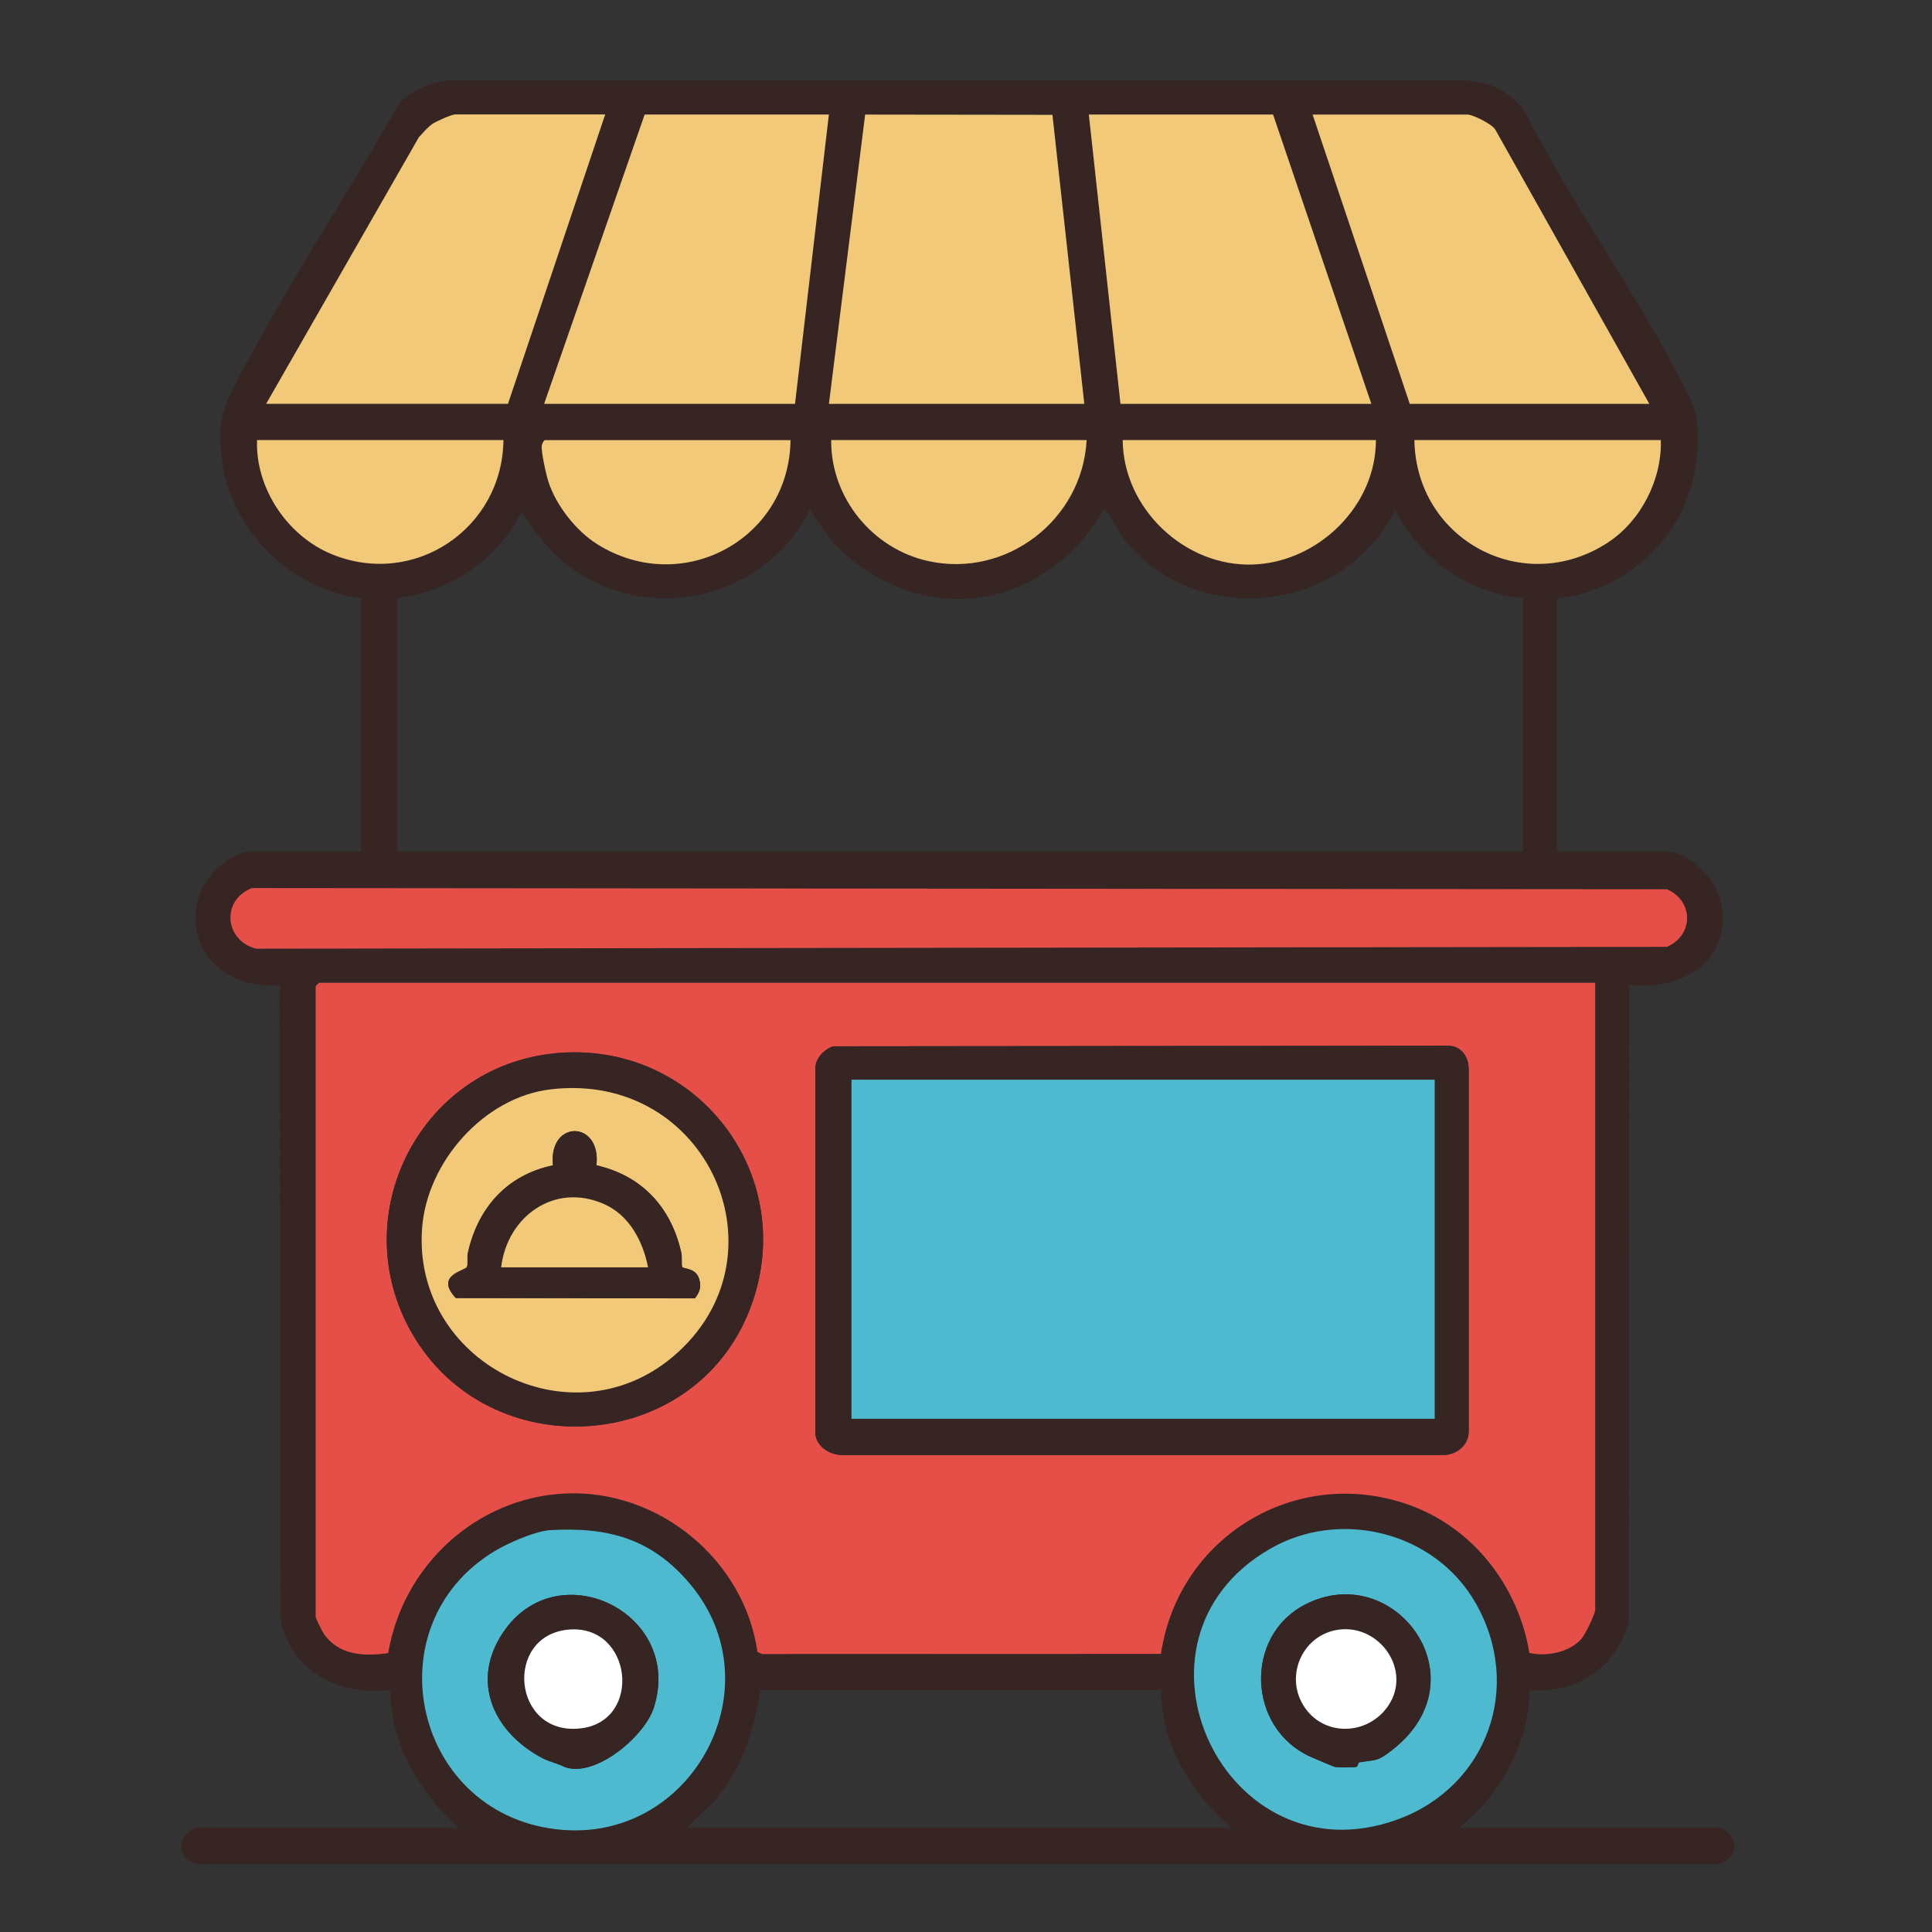 <svg width="96" height="96" viewBox="0 0 96 96" fill="none" xmlns="http://www.w3.org/2000/svg">
<rect x="0" y="0" width="96" height="96" fill="#333333" stroke="none"/>
<path d="M77.356 29.726V42.308H82.805C83.894 42.308 85.292 43.724 85.509 44.772C86.122 47.727 83.605 49.238 80.954 48.934L80.928 80.524C80.372 82.82 78.346 84.188 76.012 83.978C75.97 86.141 75.048 88.144 73.651 89.758L72.531 90.829H85.505C85.573 90.829 85.947 91.126 86.011 91.217C86.495 91.876 85.92 92.645 85.174 92.63H9.91C9.198 92.58 8.718 91.861 9.186 91.217C9.255 91.126 9.624 90.829 9.693 90.829H22.777C20.854 89.027 19.384 86.701 19.407 83.978C16.84 84.264 14.445 83.076 13.931 80.41L13.904 48.934C11.28 49.196 9.064 47.258 9.891 44.528C10.188 43.549 11.448 42.308 12.499 42.308H17.948V29.726C14.312 29.277 11.288 26.143 10.987 22.48C10.881 21.181 10.953 20.564 11.528 19.43C14.007 14.525 17.164 9.857 19.871 5.085C20.572 4.453 21.421 4.042 22.381 4H72.821C74.104 4.088 74.987 4.518 75.772 5.542C78.182 10.348 81.712 15.081 84.012 19.879C84.56 21.025 84.385 22.807 84.073 24.022C83.292 27.057 80.494 29.429 77.367 29.726H77.356ZM30.069 5.691H22.602C22.438 5.691 21.646 6.049 21.493 6.155C21.238 6.338 21.025 6.593 20.812 6.822L13.223 20.07H25.24L30.069 5.695V5.691ZM41.188 5.691H32.034L27.034 20.066H39.501L41.184 5.691H41.188ZM41.188 20.07H53.88L52.296 5.706L42.985 5.695L41.188 20.07ZM68.144 20.07L63.259 5.695H54.105L55.677 20.07H68.144ZM81.96 20.07L74.306 6.441C74.138 6.159 73.19 5.695 72.92 5.695H65.228L70.056 20.07H81.963H81.96ZM25.016 21.867H12.773C12.686 24.266 14.285 26.634 16.482 27.537C20.595 29.224 24.97 26.254 25.016 21.867ZM39.28 21.867H27.095C27.023 21.867 26.931 22.046 26.924 22.145C26.893 22.449 27.144 23.596 27.259 23.946C27.643 25.126 28.63 26.375 29.677 27.034C33.888 29.681 39.223 26.794 39.284 21.863L39.28 21.867ZM53.994 21.867H41.302C41.276 24.727 43.351 27.27 46.127 27.88C50.019 28.736 53.792 25.816 53.994 21.867ZM68.369 21.867H55.788C55.807 25.264 58.868 28.165 62.254 28.051C65.494 27.941 68.377 25.142 68.369 21.867ZM82.523 21.867H70.281C70.357 26.825 75.707 29.711 79.911 26.947C81.544 25.873 82.588 23.82 82.523 21.867ZM19.738 29.726V42.308H75.673V29.726C72.931 29.456 70.578 27.773 69.325 25.347C66.743 30.442 59.577 31.303 55.906 26.859C55.67 26.573 55.034 25.366 54.946 25.343C54.729 25.29 54.801 25.408 54.752 25.488C51.645 30.53 45.541 31.219 41.409 26.973L40.232 25.34C38.104 29.627 32.559 31.055 28.572 28.352C27.449 27.59 26.665 26.558 25.914 25.454C24.734 27.792 22.339 29.41 19.734 29.723L19.738 29.726ZM12.514 44.128C10.983 44.737 11.151 46.714 12.712 47.14L82.828 47.049C84.164 46.474 84.164 44.764 82.828 44.189L12.514 44.128ZM79.264 48.823H15.861L15.694 48.991V80.326C15.694 80.402 16.014 81.046 16.094 81.16C16.844 82.249 18.089 82.299 19.296 82.131C20.024 77.798 23.664 74.405 28.1 74.199C32.731 73.986 36.992 77.489 37.647 82.07L37.875 82.177L57.695 82.169C58.545 76.355 64.409 72.779 70.003 74.759C73.209 75.894 75.448 78.795 76.004 82.124C76.857 82.322 78.011 82.089 78.597 81.412C78.765 81.217 79.271 80.197 79.271 79.98V48.812L79.264 48.823ZM27.346 76.031C26.611 76.073 25.29 76.652 24.643 77.036C18.363 80.753 20.579 90.375 28.005 90.927C34.494 91.407 38.534 83.749 34.281 78.696C32.38 76.442 30.202 75.867 27.346 76.031ZM69.416 90.417C73.879 88.806 75.711 83.833 73.316 79.648C71.29 76.111 66.583 74.953 63.099 76.964C55.197 81.533 60.867 93.502 69.412 90.417H69.416ZM34.113 90.829H61.18C59.207 89.111 57.684 86.666 57.699 83.978H37.769C37.494 86.008 36.828 87.976 35.457 89.534L34.113 90.829Z" fill="#362523"/>
<path d="M79.263 48.823V79.991C79.263 80.208 78.76 81.225 78.589 81.423C78.006 82.101 76.849 82.329 75.996 82.135C75.44 78.807 73.201 75.905 69.994 74.77C64.4 72.79 58.54 76.366 57.687 82.181L37.867 82.188L37.638 82.082C36.983 77.497 32.722 73.998 28.092 74.211C23.655 74.416 20.015 77.809 19.288 82.143C18.081 82.31 16.835 82.264 16.085 81.172C16.005 81.054 15.685 80.41 15.685 80.338V49.002L15.853 48.835H79.255L79.263 48.823ZM41.382 51.991C40.917 52.178 40.487 52.608 40.51 53.141V71.233C40.555 71.865 41.203 72.28 41.8 72.303H71.685C72.355 72.311 72.984 71.816 72.976 71.123V53.141C72.98 52.498 72.591 51.946 71.91 51.961L41.378 51.991H41.382ZM27.574 52.338C20.891 52.985 17.106 60.369 20.465 66.233C24.295 72.924 34.474 72.269 37.261 65.053C39.813 58.442 34.603 51.653 27.578 52.334L27.574 52.338Z" fill="#E54F48"/>
<path d="M12.514 44.127L82.828 44.188C84.164 44.763 84.164 46.473 82.828 47.048L12.712 47.139C11.151 46.712 10.987 44.732 12.514 44.127Z" fill="#E54F48"/>
<path d="M41.188 20.069L42.989 5.694L52.295 5.706L53.879 20.069H41.188Z" fill="#F2C879"/>
<path d="M68.143 20.069H55.676L54.103 5.69H63.258L68.143 20.069Z" fill="#F2C879"/>
<path d="M41.187 5.69L39.504 20.069H27.037L32.033 5.69H41.187Z" fill="#F2C879"/>
<path d="M30.071 5.69L25.242 20.065H13.225L20.814 6.817C21.027 6.589 21.24 6.33 21.495 6.151C21.644 6.044 22.44 5.687 22.604 5.687H30.071V5.69Z" fill="#F2C879"/>
<path d="M81.959 20.069H70.051L65.223 5.694H72.915C73.189 5.694 74.133 6.159 74.301 6.441L81.955 20.069H81.959Z" fill="#F2C879"/>
<path d="M27.346 76.032C30.202 75.868 32.38 76.443 34.28 78.698C38.534 83.747 34.489 91.408 28.005 90.929C20.579 90.376 18.363 80.754 24.642 77.037C25.29 76.656 26.611 76.074 27.346 76.032ZM27.967 87.76C29.459 88.45 32.014 86.317 32.483 84.874C33.987 80.232 27.917 77.193 25.149 80.91C23.374 83.294 24.349 85.856 26.733 87.239C27.281 87.558 27.487 87.54 27.97 87.76H27.967Z" fill="#4DBAD0"/>
<path d="M69.416 90.417C60.871 93.502 55.201 81.533 63.102 76.964C66.582 74.949 71.293 76.107 73.319 79.648C75.714 83.833 73.882 88.806 69.419 90.417H69.416ZM69.199 86.941C73.719 83.403 69.282 77.451 64.854 79.728C61.807 81.297 61.979 85.871 65.117 87.291C65.311 87.379 66.251 87.778 66.32 87.794C66.476 87.832 67.249 87.832 67.401 87.794C67.485 87.771 67.47 87.584 67.553 87.569C68.426 87.428 68.433 87.542 69.202 86.941H69.199Z" fill="#4DBAD0"/>
<path d="M53.993 21.867C53.791 25.816 50.017 28.737 46.126 27.88C43.35 27.271 41.274 24.727 41.301 21.867H53.993Z" fill="#F2C879"/>
<path d="M68.368 21.867C68.376 25.142 65.493 27.941 62.253 28.051C58.868 28.166 55.81 25.264 55.787 21.867H68.368Z" fill="#F2C879"/>
<path d="M39.28 21.867C39.223 26.799 33.888 29.685 29.672 27.038C28.629 26.383 27.643 25.131 27.254 23.95C27.14 23.6 26.885 22.454 26.919 22.149C26.931 22.05 27.018 21.871 27.09 21.871H39.276L39.28 21.867Z" fill="#F2C879"/>
<path d="M82.524 21.867C82.588 23.821 81.541 25.873 79.912 26.947C75.711 29.712 70.357 26.825 70.281 21.867H82.524Z" fill="#F2C879"/>
<path d="M25.015 21.867C24.97 26.254 20.594 29.224 16.482 27.537C14.284 26.635 12.689 24.266 12.773 21.867H25.015Z" fill="#F2C879"/>
<path d="M41.383 51.991L71.915 51.96C72.597 51.945 72.985 52.497 72.981 53.141V71.122C72.989 71.815 72.361 72.31 71.691 72.298H41.806C41.204 72.279 40.561 71.861 40.519 71.228V53.137C40.492 52.604 40.922 52.173 41.387 51.987L41.383 51.991ZM71.291 53.651H42.312V70.497H71.291V53.651Z" fill="#362523"/>
<path d="M27.576 52.338C34.602 51.657 39.815 58.443 37.26 65.057C34.476 72.273 24.294 72.928 20.463 66.237C17.104 60.373 20.89 52.99 27.572 52.342L27.576 52.338ZM27.352 54.132C24.046 54.528 21.228 57.734 20.977 61.009C20.467 67.658 28.334 71.728 33.444 67.41C39.278 62.479 35.184 53.191 27.352 54.132Z" fill="#362523"/>
<path d="M27.965 87.76C27.482 87.539 27.276 87.554 26.728 87.238C24.348 85.856 23.369 83.293 25.144 80.909C27.912 77.193 33.982 80.232 32.478 84.874C32.01 86.317 29.454 88.449 27.962 87.76H27.965ZM28.251 80.974C24.999 81.26 25.448 86.309 28.883 85.879C31.941 85.494 31.412 80.696 28.251 80.974Z" fill="#362523"/>
<path d="M69.198 86.94C68.429 87.541 68.421 87.427 67.549 87.568C67.461 87.583 67.481 87.77 67.397 87.793C67.244 87.831 66.475 87.827 66.315 87.793C66.251 87.778 65.306 87.378 65.112 87.29C61.974 85.87 61.807 81.296 64.849 79.728C69.278 77.447 73.714 83.398 69.194 86.94H69.198ZM66.547 80.973C64.773 81.19 63.825 83.201 64.754 84.728C65.721 86.319 67.96 86.262 68.981 84.754C70.161 83.006 68.57 80.722 66.547 80.973Z" fill="#362523"/>
<path d="M71.289 53.651H42.31V70.498H71.289V53.651Z" fill="#4DBAD0"/>
<path d="M27.349 54.131C35.182 53.19 39.276 62.478 33.442 67.409C28.332 71.727 20.465 67.657 20.975 61.008C21.226 57.733 24.044 54.527 27.349 54.131ZM29.634 57.904C29.889 55.654 27.239 55.623 27.475 57.904C25.186 58.38 23.736 60.022 23.244 62.268C23.199 62.474 23.26 62.847 23.199 62.954C23.077 63.159 21.592 63.361 22.646 64.496L34.527 64.511C34.775 64.195 34.858 63.925 34.733 63.529C34.565 62.999 33.964 63.057 33.899 62.958C33.846 62.878 33.899 62.466 33.857 62.268C33.358 60.007 31.911 58.419 29.63 57.901L29.634 57.904Z" fill="#F2C879"/>
<path d="M28.254 80.974C31.414 80.696 31.944 85.493 28.886 85.878C25.455 86.308 25.006 81.259 28.254 80.974Z" fill="white"/>
<path d="M66.549 80.973C68.572 80.725 70.163 83.006 68.983 84.754C67.962 86.262 65.723 86.319 64.756 84.727C63.827 83.2 64.771 81.19 66.549 80.973Z" fill="white"/>
<path d="M29.633 57.904C31.914 58.422 33.361 60.01 33.86 62.272C33.902 62.47 33.849 62.881 33.902 62.961C33.967 63.056 34.569 63.003 34.736 63.532C34.862 63.929 34.778 64.199 34.531 64.515L22.65 64.5C21.595 63.365 23.08 63.163 23.202 62.958C23.267 62.855 23.202 62.478 23.247 62.272C23.739 60.025 25.186 58.388 27.478 57.908C27.242 55.623 29.892 55.654 29.637 57.908L29.633 57.904ZM24.9 62.973H32.2C31.945 61.678 31.279 60.387 30.01 59.827C27.547 58.738 25.197 60.448 24.9 62.973Z" fill="#362523"/>
<path d="M24.902 62.974C25.199 60.449 27.549 58.739 30.013 59.828C31.277 60.388 31.947 61.679 32.202 62.974H24.902Z" fill="#F2C879"/>
</svg>
